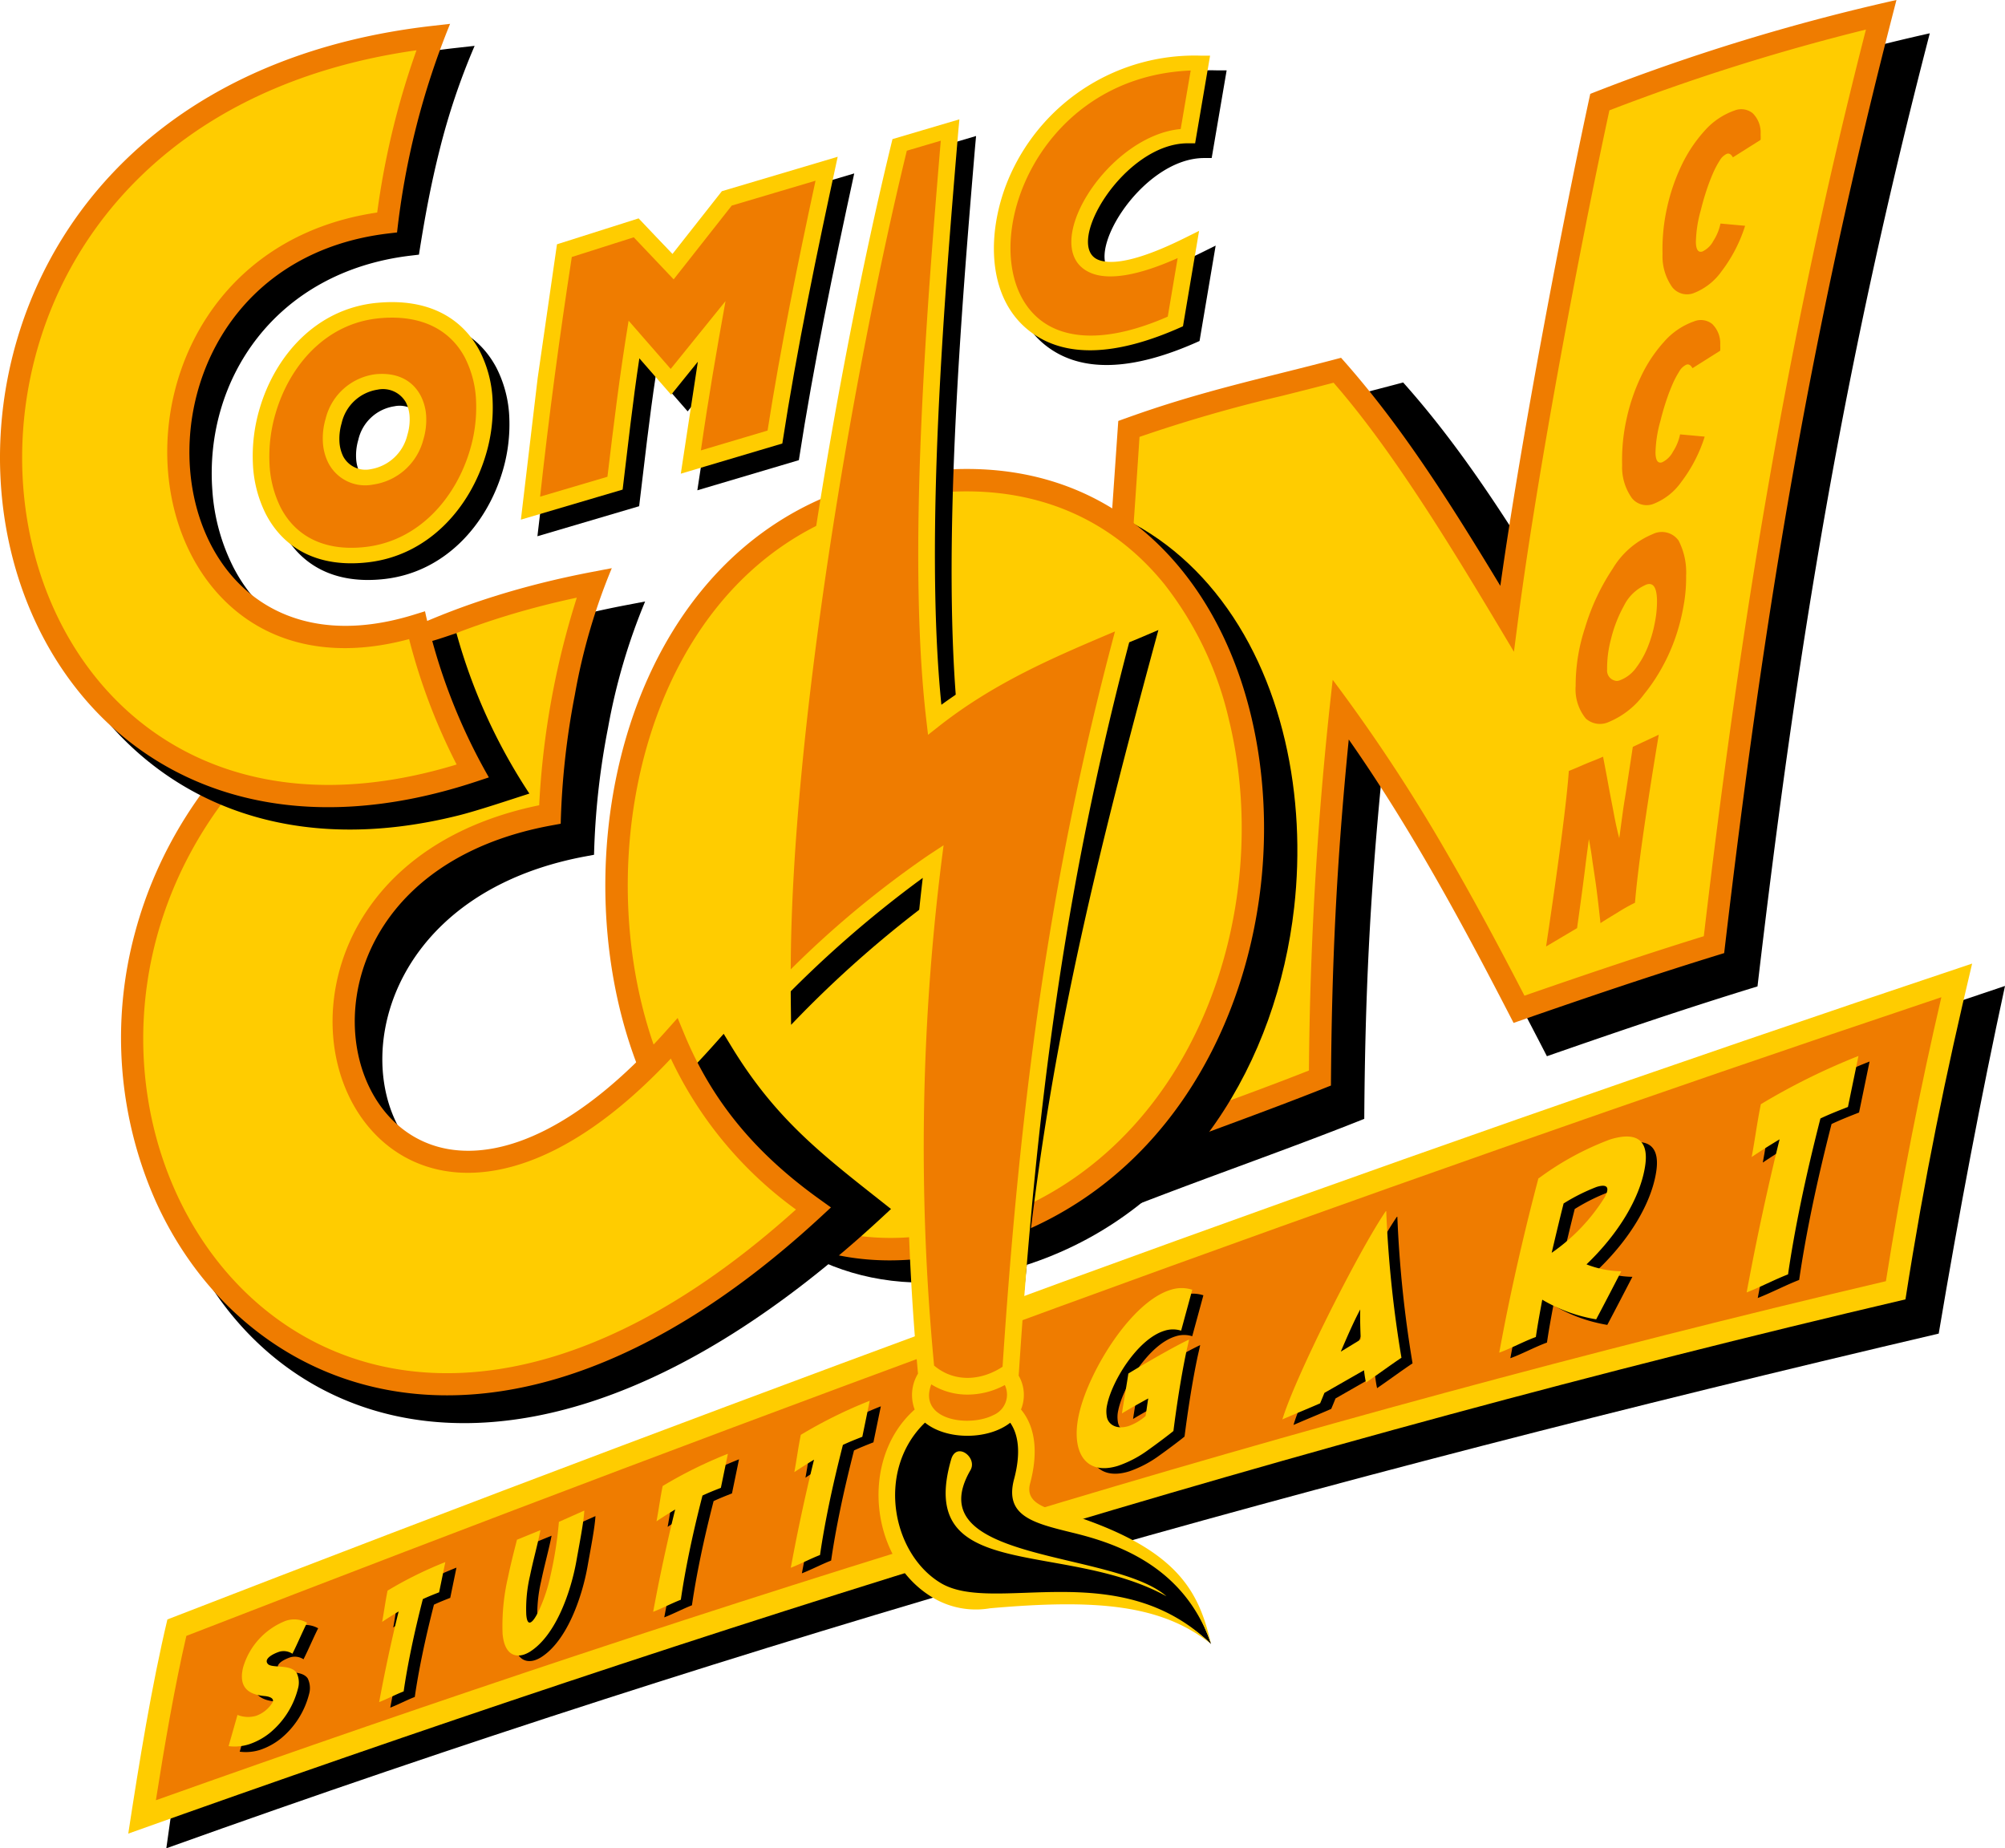 <svg xmlns="http://www.w3.org/2000/svg" width="227.831" height="210" viewBox="0 0 227.831 210">
  <g id="CCON_Comic_Con_Stuttgart_Logo" data-name="CCON Comic Con Stuttgart Logo" transform="translate(0)">
    <g id="Ebene_1" transform="translate(0)">
      <path id="Pfad_1" data-name="Pfad 1" d="M288.944,56.055c8.774-3.184,18.529-5.411,27.807-7.882,6.678,7.476,12.172,16.105,18.074,25.869,1.986-16.2,4.266-42.428,6.976-54.875A235.39,235.39,0,0,1,376.594,8.5c-9.8,37.757-15.08,69.813-19.577,108.292-8.257,2.534-15.634,5.043-23.93,7.932-5.631-10.932-11.634-22.083-18.729-32.2-1.414,14.237-1.937,25.829-2.025,39.316-9.213,3.684-19.505,7.2-28.721,10.887.041-22.182,1.476-42.7,3.074-64.964l1.481-21.434Z" transform="translate(-157.309 -4.717)" fill-rule="evenodd"/>
      <path id="Pfad_2" data-name="Pfad 2" d="M282.439,50.815c8.62-3.128,15.137-4.391,23.688-6.669,5.321,5.958,11.061,14.416,19.288,28.221,2.534-19.508,7.874-46.45,10.54-58.688a238.422,238.422,0,0,1,31.972-9.927c-9.369,36.09-14.787,69.57-19,105.66-7.232,2.22-14.465,4.668-22.154,7.345C320.8,105.172,314.2,93.115,306.51,82.677a400.027,400.027,0,0,0-2.363,41.891c-8.235,3.294-17.973,6.588-26.208,9.882C277.988,106.881,280.668,78.384,282.439,50.815Z" transform="translate(-154.163 -2.081)" fill="#fc0" fill-rule="evenodd"/>
      <path id="Pfad_3" data-name="Pfad 3" d="M280.439,47.551c8.743-3.173,16.042-4.639,24.539-6.9,6.689,7.487,12.189,16.131,18.1,25.914,2.367-16.884,7.191-42,10.218-55.9A235.455,235.455,0,0,1,368.09,0c-9.8,37.757-15.08,69.813-19.577,108.292-8.257,2.534-15.634,5.043-23.93,7.931-5.631-10.932-11.634-22.084-18.729-32.2-1.414,14.237-1.937,25.829-2.025,39.316-9.213,3.684-19.505,7.2-28.721,10.887.041-22.182,1.476-42.7,3.074-64.964l1.481-21.434.776-.282ZM298.2,44.994a164.4,164.4,0,0,0-16.124,4.646c-1.74,26.852-4.278,54.239-4.439,80.876,7.569-2.96,16.222-5.931,23.692-8.885a417.759,417.759,0,0,1,2.7-44.392,193.924,193.924,0,0,1,12.775,19.338c3.182,5.464,6.171,11.055,9.015,16.553,6.7-2.327,13.673-4.684,20.379-6.758,4.175-35.568,9.482-68.123,18.423-103.013a243.429,243.429,0,0,0-29.15,9.177c-3.224,14.9-8.16,40.822-10.38,57.91l-.469,3.608c-6.393-10.729-13.438-22.495-20.494-30.57C302,44.042,300.072,44.525,298.2,44.994Z" transform="translate(-152.592)" fill="#ef7c00" fill-rule="evenodd"/>
      <path id="Pfad_4" data-name="Pfad 4" d="M193.277,126.734c15.928-4.015,27.722.863,35.182,10.075,7.8,9.63,10.391,23.382,8.984,35.809-1.964,17.356-11.791,34.3-29.9,40.441-15.495,5.258-27.243.509-34.811-9.028C155.288,182.048,160.631,134.964,193.277,126.734Z" transform="translate(-90.386 -69.509)" fill-rule="evenodd"/>
      <path id="Pfad_5" data-name="Pfad 5" d="M186.685,123.876c51.133-12.891,57.8,68.88,13.537,83.9C150.72,224.573,141.244,135.332,186.685,123.876Z" transform="translate(-87.265 -67.948)" fill="#fc0" fill-rule="evenodd"/>
      <path id="Pfad_6" data-name="Pfad 6" d="M184.774,121.065c15.928-4.016,27.722.863,35.182,10.075,7.8,9.63,10.391,23.382,8.984,35.809-1.964,17.356-11.791,34.3-29.9,40.441-15.495,5.258-27.243.509-34.811-9.028-17.445-21.983-12.1-69.067,20.545-77.3Zm33.193,11.659c-6.858-8.468-17.764-12.935-32.564-9.2-30.673,7.732-35.571,52.6-19.165,73.279,6.916,8.715,17.7,13.039,31.972,8.2,23.219-7.878,32.377-35.181,27.114-56.824A39.179,39.179,0,0,0,217.967,132.724Z" transform="translate(-85.669 -66.364)" fill="#ef7c00" fill-rule="evenodd"/>
      <path id="Pfad_7" data-name="Pfad 7" d="M148.116,287.681c34.494-12.589,68.724-24.59,103.253-36.135-2.692,12.418-5.235,25.844-7.532,39.5-70.927,16.622-134.475,34.492-201.4,58.479,1.386-9.906,2.128-14.563,3.883-23.461Q97.272,306.318,148.116,287.681Z" transform="translate(-23.538 -139.523)" fill-rule="evenodd"/>
      <path id="Pfad_8" data-name="Pfad 8" d="M82.851,81.417c5.968-.575,9.775,1.829,11.7,5.511A13.553,13.553,0,0,1,96,92.588a18.543,18.543,0,0,1-.791,6.151c-1.795,5.974-6.51,11.4-13.434,12.164-5.87.651-9.648-1.787-11.57-5.535a14.057,14.057,0,0,1-1.447-5.7,18.908,18.908,0,0,1,.755-6.2c1.745-5.985,6.379-11.382,13.337-12.053Zm3.287,11.3a2.993,2.993,0,0,0-3.212-1.441,4.96,4.96,0,0,0-4.086,3.815,6.232,6.232,0,0,0-.25,2.039,4.294,4.294,0,0,0,.432,1.739,2.874,2.874,0,0,0,3.136,1.442A5.141,5.141,0,0,0,86.3,96.443a6.089,6.089,0,0,0,.263-2.016A4.1,4.1,0,0,0,86.138,92.719Z" transform="translate(-38.126 -45.112)" fill-rule="evenodd"/>
      <path id="Pfad_9" data-name="Pfad 9" d="M79.892,79.14C98,77.394,94.33,105.128,78.564,106.876,60.934,108.831,64,80.672,79.892,79.14Zm-.163,8.109c-6.18.6-7.372,11.544-.517,10.785C85.343,97.353,86.77,86.57,79.729,87.248Z" transform="translate(-36.942 -43.852)" fill="#ef7c00" fill-rule="evenodd"/>
      <path id="Pfad_10" data-name="Pfad 10" d="M78.6,77.165c5.968-.575,9.775,1.829,11.7,5.511a13.553,13.553,0,0,1,1.447,5.66,18.544,18.544,0,0,1-.791,6.151c-1.795,5.974-6.51,11.4-13.434,12.164-5.87.651-9.648-1.787-11.57-5.535a14.05,14.05,0,0,1-1.447-5.7,18.92,18.92,0,0,1,.755-6.2c1.745-5.985,6.379-11.382,13.337-12.053Zm10.013,6.253c-1.581-3.018-4.754-4.985-9.776-4.5-6.1.587-10.187,5.426-11.754,10.8a17.3,17.3,0,0,0-.693,5.662,12.358,12.358,0,0,0,1.259,5.014c1.572,3.065,4.7,5.055,9.607,4.511,6.09-.675,10.268-5.548,11.884-10.925a16.926,16.926,0,0,0,.727-5.611,11.85,11.85,0,0,0-1.255-4.949ZM78.436,85.274a6.708,6.708,0,0,0-5.67,5.07,7.853,7.853,0,0,0-.313,2.572,5.985,5.985,0,0,0,.62,2.428,4.705,4.705,0,0,0,5.1,2.465,6.9,6.9,0,0,0,5.7-5.109,7.71,7.71,0,0,0,.327-2.557,5.779,5.779,0,0,0-.622-2.418c-.855-1.634-2.53-2.7-5.139-2.452Zm3.45,3.192a2.993,2.993,0,0,0-3.212-1.441,4.96,4.96,0,0,0-4.086,3.815,6.232,6.232,0,0,0-.25,2.039,4.294,4.294,0,0,0,.432,1.739,2.874,2.874,0,0,0,3.136,1.442,5.141,5.141,0,0,0,4.147-3.869,6.089,6.089,0,0,0,.263-2.016A4.1,4.1,0,0,0,81.886,88.467Z" transform="translate(-35.768 -42.754)" fill="#fc0" fill-rule="evenodd"/>
      <path id="Pfad_11" data-name="Pfad 11" d="M40.786,195.642c4.965-18.281,21.143-35.867,51.955-41.752l2.253-.43A68.933,68.933,0,0,0,90.782,167.8a85.893,85.893,0,0,0-1.592,14.437l-1,.187c-28.635,5.341-27.93,34.9-12.4,36.939,6.6.868,15.9-3.067,27-15.514l1.132-1.269.885,1.452c5.206,8.542,10.61,12.5,18.128,18.451l-1.077,1C98.6,244.988,78.478,249.768,63.9,245.273c-9.726-3-16.966-10.1-21.039-19.13A45.569,45.569,0,0,1,40.786,195.642Z" transform="translate(-21.688 -85.118)" fill-rule="evenodd"/>
      <path id="Pfad_12" data-name="Pfad 12" d="M86.208,148.7c-93.809,17.919-47.06,137.663,24.925,71.095a44.067,44.067,0,0,1-15.825-19.316c-35.754,40.083-56.02-17.826-14.114-25.463C81.468,166.02,83.644,155.189,86.208,148.7Z" transform="translate(-18.706 -82.479)" fill="#fc0" fill-rule="evenodd"/>
      <path id="Pfad_13" data-name="Pfad 13" d="M82.682,148.306c-63.259,13.492-58.389,74.949-25.753,86.3,13.127,4.566,30.832,1.073,50.65-16.78a44.727,44.727,0,0,1-14.215-17.149c-24.508,26.132-42.551,7.6-37.624-10.121,2.254-8.107,9.318-15.92,22.664-18.662a93.325,93.325,0,0,1,4.277-23.589ZM32.507,186.255c4.831-17.9,20.782-34.927,51.895-40.869l2.253-.43a68.333,68.333,0,0,0-4.2,14.4,88.273,88.273,0,0,0-1.605,14.638l-1,.183c-28.5,5.194-26.765,34.3-11.681,36.8C74.38,212,82.911,208.645,92.8,197.563l1.337-1.5.769,1.858c3.469,8.386,8.885,14.1,15.4,18.769l1.253.9-1.135,1.049c-21.076,19.49-40.134,23.276-54.316,18.343-9.624-3.348-16.976-10.7-21.191-19.9A45.749,45.749,0,0,1,32.507,186.255Z" transform="translate(-17.136 -80.401)" fill="#ef7c00" fill-rule="evenodd"/>
      <path id="Pfad_14" data-name="Pfad 14" d="M242.447,250.134C175.032,272.672,107.618,297.54,40.2,323.677c-1.319,5.559-2.721,13.441-3.955,21.5,61.522-21.96,128.174-43.174,199.267-59.839C237.744,271.055,240.4,258.722,242.447,250.134Z" transform="translate(-20.105 -138.74)" fill="#ef7c00" fill-rule="evenodd"/>
      <path id="Pfad_15" data-name="Pfad 15" d="M238.749,249.663C171.872,272.07,105.32,296.65,39.329,322.227c-1.321,5.709-2.486,12.459-3.462,18.672,63.761-22.7,129.081-43.109,196.585-58.974,1.769-11.19,3.957-22.2,6.3-32.261Zm-99.8,32.327c34.507-12.593,68.762-24.605,103.3-36.151-2.992,12.554-5.407,24.269-7.576,38.154-70.3,16.477-135.55,37-201.945,60.7,1.238-8.086,2.65-16.769,4.447-24.335Q88.085,300.623,138.944,281.99Z" transform="translate(-18.153 -136.358)" fill="#fc0" fill-rule="evenodd"/>
      <path id="Pfad_16" data-name="Pfad 16" d="M8.011,46.365C13.415,29.686,28.468,14.888,55,11.932l2.1-.234a77.056,77.056,0,0,0-3.982,11.829c-1,3.97-1.688,7.709-2.346,11.895l-.946.112C34.465,37.356,26.352,49.611,27.3,62.241a22.676,22.676,0,0,0,2.4,8.725c3.044,5.87,8.912,9.863,17.324,9.063,2.372-.225,2.917.106,6.777-1.193l1.232-.415a63.917,63.917,0,0,0,8.288,18.233c-2.308.743-5.858,1.93-7.972,2.463-18.941,4.772-33.134-1.44-41.409-12.419C5.465,75.455,3.624,59.9,8.011,46.365Z" transform="translate(-3.167 -6.488)" fill-rule="evenodd"/>
      <path id="Pfad_17" data-name="Pfad 17" d="M50.814,9.423c-71.428,8.154-57.3,103.854,4.487,83.41a66.965,66.965,0,0,1-6.326-16.561C15.852,86.5,11.169,34.574,45.575,30.5A89.361,89.361,0,0,1,50.814,9.423Z" transform="translate(-1.586 -5.227)" fill="#fc0" fill-rule="evenodd"/>
      <path id="Pfad_18" data-name="Pfad 18" d="M47.327,9.085C23.288,12.482,9.614,26.222,4.674,41.62c-8.859,27.613,10.084,59.936,47.214,48.615a68.274,68.274,0,0,1-5.4-14.248c-10.06,2.7-17.556-.183-22.176-5.682C13.5,57.439,18.975,31.03,42.863,27.52A90.647,90.647,0,0,1,47.327,9.085ZM2.278,40.851C7.631,24.167,22.624,9.338,49.085,6.317l2.06-.235a88.556,88.556,0,0,0-6.027,23.7l-.982.116c-32.573,3.86-28.5,53.01,2.884,43.321l1.275-.394A66.1,66.1,0,0,0,55.552,91.7l-1.442.477C14.017,105.441-7.311,70.737,2.278,40.851Z" transform="translate(0 -3.373)" fill="#ef7c00" fill-rule="evenodd"/>
      <path id="Pfad_19" data-name="Pfad 19" d="M139.035,69.384l2.195-15.206,9.114-2.895,3.992,4.049,5.634-7.192,13.158-3.9c-2.38,10.966-4.611,21.694-6.293,32.579L155.3,80.243l1.936-12.722L154.2,71.275l-3.613-4.141c-.748,4.927-1.3,9.945-1.9,14.917l-11.56,3.413Z" transform="translate(-76.06 -24.536)" fill-rule="evenodd"/>
      <path id="Pfad_20" data-name="Pfad 20" d="M139.208,52.361c-1.516,9.764-2.8,19.434-3.854,29.257l9.606-2.837c.668-5.5,1.246-10.847,2.148-16.33l4.2,4.816,4.617-5.712c-.786,4.341-1.655,9.811-2.353,14.825l9.556-2.84C164.639,63.8,166.72,53.576,169,43.057l-11.339,3.365-6.109,7.76-4.189-4.414Z" transform="translate(-75.076 -23.882)" fill="#ef7c00" fill-rule="evenodd"/>
      <path id="Pfad_21" data-name="Pfad 21" d="M138.694,51.387c-1.4,9.082-2.6,18.068-3.6,27.229l7.65-2.259c.73-6.1,1.386-11.538,2.406-17.731l4.781,5.479,6.231-7.709c-1.02,5.629-1.959,11.1-2.8,16.965l7.576-2.252c1.479-9.437,3.408-18.921,5.449-28.388l-9.519,2.825-6.6,8.384-4.535-4.779-7.034,2.236Zm-3.88,13.764,2.195-15.206L146.286,47l3.842,4.049,5.618-7.137L168.908,40c-2.38,10.966-4.611,21.694-6.293,32.579l-11.535,3.429,1.936-12.722-3.034,3.753L146.369,62.9c-.748,4.927-1.3,9.945-1.9,14.917l-11.56,3.413Z" transform="translate(-73.719 -22.188)" fill="#fc0" fill-rule="evenodd"/>
      <path id="Pfad_22" data-name="Pfad 22" d="M259.736,31.389a22.949,22.949,0,0,1,21.556-13.437l1.1,0-1.7,9.96-.816,0c-7.307-.03-14.254,11.733-10.123,13.262,1.584.586,4.639.037,9.7-2.474l1.691-.838L279.313,48.7c-7.889,3.569-13.491,3.466-17.247.688C256.708,45.426,257.024,37.332,259.736,31.389Z" transform="translate(-143.007 -9.957)" fill-rule="evenodd"/>
      <path id="Pfad_23" data-name="Pfad 23" d="M278.233,16.074c-27.64-.093-31.3,42.245-2.844,29.369l1.474-8.725c-21.313,10.568-10.78-12.392-.046-12.348Z" transform="translate(-141.831 -8.915)" fill="#ef7c00" fill-rule="evenodd"/>
      <path id="Pfad_24" data-name="Pfad 24" d="M275.962,15.89c-18.787.758-25.214,22.332-16.912,28.474,2.861,2.116,7.575,2.436,14.307-.511l1.123-6.651c-4.693,2.1-7.809,2.452-9.682,1.759-6.548-2.423,1.5-15.643,10.029-16.424l1.134-6.647ZM255.51,27.641A22.949,22.949,0,0,1,277.066,14.2l1.1,0-1.7,9.96-.816,0c-7.307-.03-14.254,11.734-10.123,13.262,1.585.586,4.639.037,9.7-2.474l1.69-.838-1.83,10.839c-7.889,3.569-13.491,3.466-17.247.687C252.482,41.678,252.8,33.584,255.51,27.641Z" transform="translate(-140.663 -7.878)" fill="#fc0" fill-rule="evenodd"/>
      <path id="Pfad_25" data-name="Pfad 25" d="M205.213,89.926c2.653-19.1,6.371-38.156,10-52.98l7.605-2.247L222.7,35.99c-1.541,18.389-3.861,46.107-1.924,65.24,6.81-4.836,13.791-6.576,20.96-9.636l1.8-.768c-8.66,31.829-14.327,55.689-16.33,88.663-.023.375.035.248-.241.525-1.832,1.838-7.431,1.21-8.1.917l-.483-.212c-2.143-21.356-2.209-38.751.28-59.83a126.971,126.971,0,0,0-16.865,14.8l-.028-2.2C201.609,121.295,203.015,105.753,205.213,89.926Z" transform="translate(-111.905 -19.246)" fill-rule="evenodd"/>
      <path id="Pfad_26" data-name="Pfad 26" d="M229.677,358.878c-7.646,7.843-1.562,21.726,8.145,20.595,7.823-.912,17.746.083,22.912,3.088a19.168,19.168,0,0,1,2.362,1.905c-6.166-18.018-23.578-10.617-21.472-18.5C244.492,355.221,233.916,354.532,229.677,358.878Z" transform="translate(-125.478 -197.669)" fill-rule="evenodd"/>
      <path id="Pfad_27" data-name="Pfad 27" d="M212.954,34.867C206.42,61.555,199.3,104.2,199.639,130.743a115.675,115.675,0,0,1,17.128-14.47,264.345,264.345,0,0,0-.755,58.352c-4.339,8.127,13.482,7.944,9.511.239,1.971-30.313,5.19-56.482,13.29-86.25-7.385,3.152-14.844,6.065-21.883,11.559-2.252-19.246.162-48.064,1.748-67Z" transform="translate(-110.726 -18.402)" fill="#ef7c00" fill-rule="evenodd"/>
      <path id="Pfad_28" data-name="Pfad 28" d="M199.394,127.032a111.913,111.913,0,0,1,15.63-12.962l1.744-1.147a261.885,261.885,0,0,0-1.076,59.162l.019-.023c2.257,1.9,5.287,1.741,7.756.116,1.952-29.452,5.13-54.913,12.775-83.546l-.185.078h0c-6.677,2.828-13.379,5.666-19.69,10.592L215,100.377l-.191-1.63c-2.211-18.9.052-46.913,1.637-65.873l-3.857,1.14c-6.139,25.226-13.129,66.174-13.191,93.019Zm18.245,55.635c.615-2.008,3.009-.169,2.179,1.263-6.105,10.549,16.231,9.044,22.276,14.327-11.707-6.453-28.587-1.4-24.456-15.59Zm-3.218-3.91c-5.307,5.444-3.462,14.709,2.032,18,6.058,3.628,20.275-3.245,30.71,6.93-3.035-8.91-10.863-11.465-15.718-12.648-4.5-1.1-7.789-1.9-6.667-6.1.721-2.7.593-4.91-.44-6.4-2.494,1.959-7.211,2-9.682-.01-.08.073-.158.149-.233.226Zm-16.884-47.321-.028-2.2c-.349-27.46,7.086-70.551,13.45-96.542l7.605-2.247-.122,1.291c-1.54,18.384-3.86,46.094-1.925,65.227,7-5.106,14.668-8.059,22.509-11.406a363.24,363.24,0,0,0-9.4,44.571c-2.05,13.958-3.343,28-4.326,43.06a4.379,4.379,0,0,1,.263,3.843c1.685,2.025,1.949,4.978,1.038,8.39-.624,2.338,1.872,2.946,5.284,3.777,11.758,3.946,13.935,8.75,15.275,14.482-5.638-4.513-13.085-5.124-25.122-4.061a9.526,9.526,0,0,1-6.557-1.249c-7.069-4.233-8.353-15.7-2-21.334a4.677,4.677,0,0,1,.379-4.08,290.712,290.712,0,0,1-1.218-29.111,255.966,255.966,0,0,1,1.758-27.214,127.415,127.415,0,0,0-16.867,14.8ZM219.5,175.342a8.925,8.925,0,0,0,4.224-1.087,2.523,2.523,0,0,1-1.288,3.41c-2.765,1.425-8.6.6-7.069-3.487A7.754,7.754,0,0,0,219.5,175.342Z" transform="translate(-109.545 -16.888)" fill="#fc0" fill-rule="evenodd"/>
    </g>
    <g id="Pfeil" transform="translate(25.972 12.418)">
      <g id="Gruppe_1" data-name="Gruppe 1" transform="translate(1.263 108.191)">
        <path id="Pfad_29" data-name="Pfad 29" d="M70.074,414.963a2.984,2.984,0,0,0-2.45-.206,8.12,8.12,0,0,0-4.821,5.3c-.6,2.5.934,3.084,2.385,3.231.652.051,1.3.286.888.849a3.584,3.584,0,0,1-1.806,1.408,3.285,3.285,0,0,1-2.1-.106l-1.01,3.547a5.422,5.422,0,0,0,2.29-.2A7.639,7.639,0,0,0,65.82,427.5a9.6,9.6,0,0,0,3.22-5.056,2.5,2.5,0,0,0-.155-1.788c-.682-1-2.718-.513-3.233-.973-.551-.541.371-1.124,1.27-1.425a1.82,1.82,0,0,1,1.487.228C68.964,417.394,69.514,416.077,70.074,414.963Z" transform="translate(-61.156 -350.568)" fill-rule="evenodd"/>
        <path id="Pfad_30" data-name="Pfad 30" d="M452.247,280.306c-.953,3.841-1.812,7.695-2.591,11.482-.414,2.008-.783,3.959-1.153,5.91,1.588-.619,3.119-1.435,4.707-2.054.381-2.638.876-5.354,1.439-8.092.658-3.194,1.41-6.374,2.241-9.622,1.043-.493,2.1-.906,3.125-1.308l.8-3.878.395-1.916a74.914,74.914,0,0,0-11.092,5.481c-.423,2.053-.672,4.053-1.042,6,1.055-.712,2.135-1.388,3.172-2.008Z" transform="translate(-276.003 -270.828)" fill-rule="evenodd"/>
        <path id="Pfad_31" data-name="Pfad 31" d="M389.82,296.165c-1.29,4.866-2.46,9.847-3.467,14.739-.35,1.7-.66,3.346-.979,5.035,1.4-.509,2.764-1.271,4.163-1.78.208-1.427.468-2.833.729-4.238a17.766,17.766,0,0,0,6.126,2.232c.892-1.677,1.99-3.8,2.851-5.462a11.3,11.3,0,0,1-3.951-.784c3.727-3.576,6.01-7.538,6.609-10.865.58-3.094-.721-4.32-3.946-3.322a32.948,32.948,0,0,0-8.065,4.387l-.061.019-.009.04Zm1.514,8.428c.444-1.879.889-3.758,1.356-5.606a21.879,21.879,0,0,1,3.752-1.88c1.013-.314,1.637-.128.9,1.2A21.458,21.458,0,0,1,391.334,304.593Z" transform="translate(-240.988 -282.227)" fill-rule="evenodd"/>
        <path id="Pfad_32" data-name="Pfad 32" d="M330.046,334.077c1.374-.6,2.913-1.223,4.287-1.826.158-.371.324-.779.489-1.188l4.495-2.57c.064.481.128.961.229,1.4,1.328-.911,2.738-1.955,4.03-2.819a132.477,132.477,0,0,1-1.729-16.661l-.058.018c-3.2,4.706-10.351,19-11.743,23.652Zm6.638-7.7c.736-1.73,1.457-3.383,2.21-4.795-.028,1.188.011,2.32.057,3.414Z" transform="translate(-210.3 -292.781)" fill-rule="evenodd"/>
        <path id="Pfad_33" data-name="Pfad 33" d="M290.692,330.238a4.006,4.006,0,0,0-2.486.02c-4.474,1.384-9.207,9.173-10.335,13.9-1.047,4.329.545,7.275,4.383,6.087a12.833,12.833,0,0,0,3.451-1.816c.938-.665,2.316-1.7,2.845-2.14.34-2.652.811-5.822,1.415-8.754.112-.546.26-1.136.363-1.638-1.716.8-5.212,2.832-6.9,3.864-.186,1.277-.541,3.254-.726,4.53.652-.406,2.378-1.377,2.988-1.7-.121.713-.178,1.241-.307,2a5.9,5.9,0,0,1-1.941,1.14c-1.436.444-2.38-.245-2.474-1.169a3.331,3.331,0,0,1,.055-1.271c.559-2.714,3.474-7.451,6.484-8.382a3.106,3.106,0,0,1,1.918-.02Z" transform="translate(-181.185 -303.676)" fill-rule="evenodd"/>
        <path id="Pfad_34" data-name="Pfad 34" d="M207.25,365.491c-.673,2.713-1.279,5.434-1.83,8.109-.292,1.418-.553,2.8-.814,4.173,1.122-.437,2.2-1.013,3.324-1.45.269-1.863.619-3.781,1.017-5.715.464-2.256,1-4.5,1.583-6.795.737-.348,1.484-.64,2.207-.924l.564-2.739q.139-.677.279-1.353a52.966,52.966,0,0,0-7.833,3.871c-.3,1.45-.475,2.862-.736,4.24.745-.5,1.508-.979,2.24-1.417Z" transform="translate(-140.723 -319.621)" fill-rule="evenodd"/>
        <path id="Pfad_35" data-name="Pfad 35" d="M171.994,378.66c-.637,2.567-1.21,5.142-1.732,7.673-.276,1.342-.523,2.645-.77,3.949,1.061-.414,2.084-.958,3.145-1.373.255-1.763.585-3.578.961-5.408.44-2.134.942-4.259,1.5-6.43.7-.33,1.4-.605,2.089-.874.175-.854.358-1.738.534-2.591l.264-1.281a50.055,50.055,0,0,0-7.412,3.663c-.282,1.372-.449,2.708-.7,4.012.706-.475,1.428-.927,2.12-1.341Z" transform="translate(-121.246 -327.125)" fill-rule="evenodd"/>
        <path id="Pfad_36" data-name="Pfad 36" d="M137.427,388.094a44.169,44.169,0,0,1-.958,6.113,18.5,18.5,0,0,1-1.317,3.964c-.352.737-.7,1.268-.98,1.354-.235.073-.4-.193-.454-.91a16.461,16.461,0,0,1,.43-4.424c.376-1.827.9-3.676,1.183-5.157l-2.669,1.089c-.318,1.255-.7,2.718-1.012,4.235a24.33,24.33,0,0,0-.623,6.431c.2,2.334,1.365,2.713,2.413,2.388a3.431,3.431,0,0,0,.665-.311c3.034-1.888,4.7-6.986,5.29-10.218.4-2.257.841-4.471.923-5.842Z" transform="translate(-99.89 -335.156)" fill-rule="evenodd"/>
        <path id="Pfad_37" data-name="Pfad 37" d="M101.795,405.563c-.564,2.273-1.072,4.555-1.534,6.8-.244,1.188-.464,2.343-.682,3.5.94-.367,1.846-.849,2.786-1.216.226-1.561.518-3.169.852-4.79.39-1.89.835-3.773,1.327-5.695.617-.292,1.244-.537,1.85-.774l.473-2.3q.117-.567.233-1.134a44.381,44.381,0,0,0-6.566,3.245c-.25,1.215-.4,2.4-.617,3.553.625-.421,1.264-.821,1.878-1.188Z" transform="translate(-82.468 -342.449)" fill-rule="evenodd"/>
      </g>
      <g id="Gruppe_2" data-name="Gruppe 2" transform="translate(0 107.559)">
        <path id="Pfad_38" data-name="Pfad 38" d="M67.24,413.545a2.986,2.986,0,0,0-2.45-.206,8.12,8.12,0,0,0-4.821,5.3c-.6,2.5.933,3.083,2.384,3.231.652.051,1.3.286.888.85a3.583,3.583,0,0,1-1.806,1.407,3.282,3.282,0,0,1-2.1-.106l-1.01,3.547a5.414,5.414,0,0,0,2.29-.2,7.647,7.647,0,0,0,2.374-1.285,9.593,9.593,0,0,0,3.22-5.057,2.5,2.5,0,0,0-.155-1.788c-.682-1.005-2.718-.513-3.233-.973-.551-.541.371-1.124,1.27-1.425a1.819,1.819,0,0,1,1.487.228C66.129,415.977,66.679,414.66,67.24,413.545Z" transform="translate(-58.321 -349.149)" fill="#fc0" fill-rule="evenodd"/>
        <path id="Pfad_39" data-name="Pfad 39" d="M449.412,278.887c-.953,3.841-1.812,7.695-2.591,11.482-.414,2.007-.783,3.959-1.153,5.91,1.588-.619,3.119-1.435,4.707-2.054.381-2.638.876-5.354,1.439-8.092.658-3.193,1.41-6.374,2.241-9.621,1.043-.493,2.1-.907,3.126-1.308.263-1.278.535-2.6.8-3.878l.395-1.916a75,75,0,0,0-11.092,5.481c-.423,2.053-.672,4.053-1.042,6,1.055-.711,2.136-1.387,3.172-2.007Z" transform="translate(-273.168 -269.409)" fill="#fc0" fill-rule="evenodd"/>
        <path id="Pfad_40" data-name="Pfad 40" d="M386.985,294.747c-1.29,4.866-2.459,9.846-3.467,14.739-.35,1.7-.66,3.347-.979,5.035,1.4-.509,2.764-1.271,4.163-1.78.208-1.427.469-2.833.729-4.238a17.768,17.768,0,0,0,6.126,2.231c.892-1.677,1.99-3.8,2.851-5.462a11.3,11.3,0,0,1-3.951-.784c3.727-3.576,6.01-7.538,6.61-10.865.58-3.094-.721-4.32-3.946-3.322a32.965,32.965,0,0,0-8.065,4.387l-.061.019-.009.04Zm1.514,8.428c.444-1.879.889-3.758,1.356-5.606a21.858,21.858,0,0,1,3.752-1.88c1.014-.314,1.637-.128.9,1.2A21.465,21.465,0,0,1,388.5,303.175Z" transform="translate(-238.153 -280.808)" fill="#fc0" fill-rule="evenodd"/>
        <path id="Pfad_41" data-name="Pfad 41" d="M327.212,332.659c1.373-.6,2.913-1.223,4.287-1.826.158-.371.324-.779.489-1.188l4.495-2.57c.064.481.127.961.229,1.395,1.328-.911,2.738-1.955,4.03-2.819a132.4,132.4,0,0,1-1.729-16.661l-.058.018c-3.2,4.707-10.351,19-11.743,23.653Zm6.637-7.7c.737-1.729,1.457-3.382,2.21-4.795-.028,1.188.011,2.32.057,3.414Z" transform="translate(-207.465 -291.363)" fill="#fc0" fill-rule="evenodd"/>
        <path id="Pfad_42" data-name="Pfad 42" d="M287.857,328.821a4.006,4.006,0,0,0-2.486.02c-4.474,1.384-9.207,9.173-10.335,13.9-1.047,4.329.545,7.275,4.383,6.087a12.818,12.818,0,0,0,3.451-1.817c.938-.665,2.316-1.7,2.845-2.139.34-2.652.811-5.822,1.415-8.754.113-.546.26-1.136.363-1.638-1.716.8-5.212,2.832-6.9,3.864-.186,1.277-.541,3.254-.726,4.53.652-.406,2.378-1.377,2.988-1.7-.121.713-.178,1.24-.307,2a5.9,5.9,0,0,1-1.941,1.139c-1.436.444-2.38-.245-2.474-1.169a3.338,3.338,0,0,1,.055-1.271c.559-2.715,3.474-7.451,6.485-8.383a3.108,3.108,0,0,1,1.918-.02Z" transform="translate(-178.35 -302.258)" fill="#fc0" fill-rule="evenodd"/>
        <path id="Pfad_43" data-name="Pfad 43" d="M204.416,364.074c-.673,2.712-1.28,5.434-1.83,8.108-.292,1.418-.553,2.8-.814,4.174,1.121-.437,2.2-1.013,3.324-1.451.269-1.863.619-3.781,1.017-5.715.464-2.255,1-4.5,1.583-6.794.737-.349,1.484-.64,2.207-.924l.564-2.739.279-1.353a52.944,52.944,0,0,0-7.833,3.871c-.3,1.45-.475,2.862-.736,4.24.745-.5,1.507-.979,2.239-1.417Z" transform="translate(-137.888 -318.203)" fill="#fc0" fill-rule="evenodd"/>
        <path id="Pfad_44" data-name="Pfad 44" d="M169.16,377.243c-.637,2.566-1.21,5.142-1.732,7.673-.277,1.342-.523,2.645-.77,3.949,1.061-.414,2.084-.958,3.145-1.373.255-1.763.585-3.578.961-5.408.44-2.134.942-4.259,1.5-6.43.7-.33,1.4-.606,2.089-.875l.534-2.591.264-1.28a50.052,50.052,0,0,0-7.412,3.663c-.283,1.372-.449,2.708-.7,4.012.7-.476,1.427-.927,2.119-1.341Z" transform="translate(-118.412 -325.707)" fill="#fc0" fill-rule="evenodd"/>
        <path id="Pfad_45" data-name="Pfad 45" d="M134.592,386.677a44.163,44.163,0,0,1-.958,6.113,18.5,18.5,0,0,1-1.317,3.964c-.352.737-.7,1.268-.98,1.354-.236.073-.4-.192-.454-.91a16.463,16.463,0,0,1,.43-4.424c.376-1.827.9-3.676,1.182-5.157l-2.669,1.089c-.318,1.254-.7,2.718-1.012,4.235a24.327,24.327,0,0,0-.623,6.43c.2,2.334,1.365,2.713,2.413,2.388a3.424,3.424,0,0,0,.666-.311c3.034-1.888,4.7-6.986,5.29-10.217.4-2.257.841-4.472.923-5.842Z" transform="translate(-97.055 -333.738)" fill="#fc0" fill-rule="evenodd"/>
        <path id="Pfad_46" data-name="Pfad 46" d="M98.959,404.146c-.564,2.273-1.072,4.555-1.534,6.8-.244,1.189-.464,2.343-.682,3.5.94-.367,1.846-.849,2.786-1.216.225-1.561.518-3.169.852-4.79.389-1.89.835-3.773,1.327-5.695.617-.292,1.244-.537,1.85-.774l.473-2.3q.116-.568.233-1.134A44.4,44.4,0,0,0,97.7,401.78c-.251,1.215-.4,2.4-.617,3.554.625-.421,1.265-.821,1.878-1.188Z" transform="translate(-79.632 -341.031)" fill="#fc0" fill-rule="evenodd"/>
      </g>
      <path id="Pfad_47" data-name="Pfad 47" d="M404.6,118.037a19.523,19.523,0,0,0-1.94,1.087q-1.653,1-1.981,1.232-.357-3.3-.577-4.794c-.147-1-.262-1.746-.337-2.248q-.128-1.055-.406-2.521c-.04.34-.093.746-.157,1.216s-.131.985-.2,1.535q-.306,2.554-.983,7.377l-3.521,2.084q2.228-14.869,2.584-19.943.756-.3,1.414-.591c.443-.193.881-.376,1.32-.547s.826-.336,1.156-.482c.244,1.264.44,2.3.591,3.133s.279,1.5.383,2.027.2,1.039.292,1.535q.28,1.461.574,2.564c.055-.376.111-.813.179-1.315s.138-1.027.215-1.589.167-1.137.265-1.723.211-1.339.351-2.262.32-2.086.532-3.487l2.946-1.38q-2.242,13.5-2.7,19.091ZM407.1,83.6c-.04-1.4-.435-1.975-1.194-1.718a4.983,4.983,0,0,0-2.555,2.4,15.136,15.136,0,0,0-1.491,3.85,12.747,12.747,0,0,0-.428,3.413,1.176,1.176,0,0,0,.846,1.243.783.783,0,0,0,.55-.008,3.992,3.992,0,0,0,1.906-1.446,10.278,10.278,0,0,0,1.349-2.434,14.681,14.681,0,0,0,.792-2.786A12.209,12.209,0,0,0,407.1,83.6Zm3.311-2.727a17.693,17.693,0,0,1-.314,3.552,22.642,22.642,0,0,1-1.024,3.819,21.582,21.582,0,0,1-1.567,3.361,20.326,20.326,0,0,1-1.889,2.756,9.47,9.47,0,0,1-3.992,3.136,2.4,2.4,0,0,1-2.615-.393,5.243,5.243,0,0,1-1.152-3.693,20.9,20.9,0,0,1,1.073-6.641,24.929,24.929,0,0,1,3.13-6.678,9.509,9.509,0,0,1,4.54-3.931,2.331,2.331,0,0,1,2.958.734,7.889,7.889,0,0,1,.851,3.978Zm-2.717-12.886a2.733,2.733,0,0,0,1.228-1.208,5.665,5.665,0,0,0,.8-1.958l2.8.255a16.834,16.834,0,0,1-2.672,5.165,6.957,6.957,0,0,1-3.1,2.456,2.142,2.142,0,0,1-2.5-.635,6.068,6.068,0,0,1-1.11-3.785,21.314,21.314,0,0,1,.489-5.145,22.029,22.029,0,0,1,1.638-4.854,16.2,16.2,0,0,1,2.621-3.962,8.116,8.116,0,0,1,3.408-2.329,2.068,2.068,0,0,1,2.082.294,3.077,3.077,0,0,1,.907,2.373l.009.328a2.556,2.556,0,0,1-.015.336L411.134,57.3c-.2-.356-.429-.491-.692-.4a1.78,1.78,0,0,0-.8.754,10.545,10.545,0,0,0-.8,1.522q-.389.9-.742,1.976c-.232.714-.436,1.428-.607,2.131a14.269,14.269,0,0,0-.564,3.65c.024.867.278,1.221.771,1.055Zm4.59-23.955a2.732,2.732,0,0,0,1.229-1.208,5.665,5.665,0,0,0,.8-1.958l2.8.255a16.825,16.825,0,0,1-2.672,5.165,6.952,6.952,0,0,1-3.1,2.456,2.142,2.142,0,0,1-2.5-.635,6.071,6.071,0,0,1-1.11-3.785,21.338,21.338,0,0,1,.489-5.145,22,22,0,0,1,1.638-4.854,16.2,16.2,0,0,1,2.621-3.962,8.116,8.116,0,0,1,3.408-2.329,2.069,2.069,0,0,1,2.082.294,3.078,3.078,0,0,1,.907,2.373l.009.328a2.561,2.561,0,0,1-.015.336l-3.145,1.983c-.2-.356-.43-.491-.692-.4a1.783,1.783,0,0,0-.8.754,10.455,10.455,0,0,0-.8,1.522q-.39.9-.742,1.976c-.232.714-.436,1.429-.607,2.131a14.284,14.284,0,0,0-.564,3.65C411.537,43.847,411.792,44.2,412.284,44.034Z" transform="translate(-244.786 -27.885)" fill="#ef7c00" fill-rule="evenodd"/>
    </g>
  </g>
</svg>
